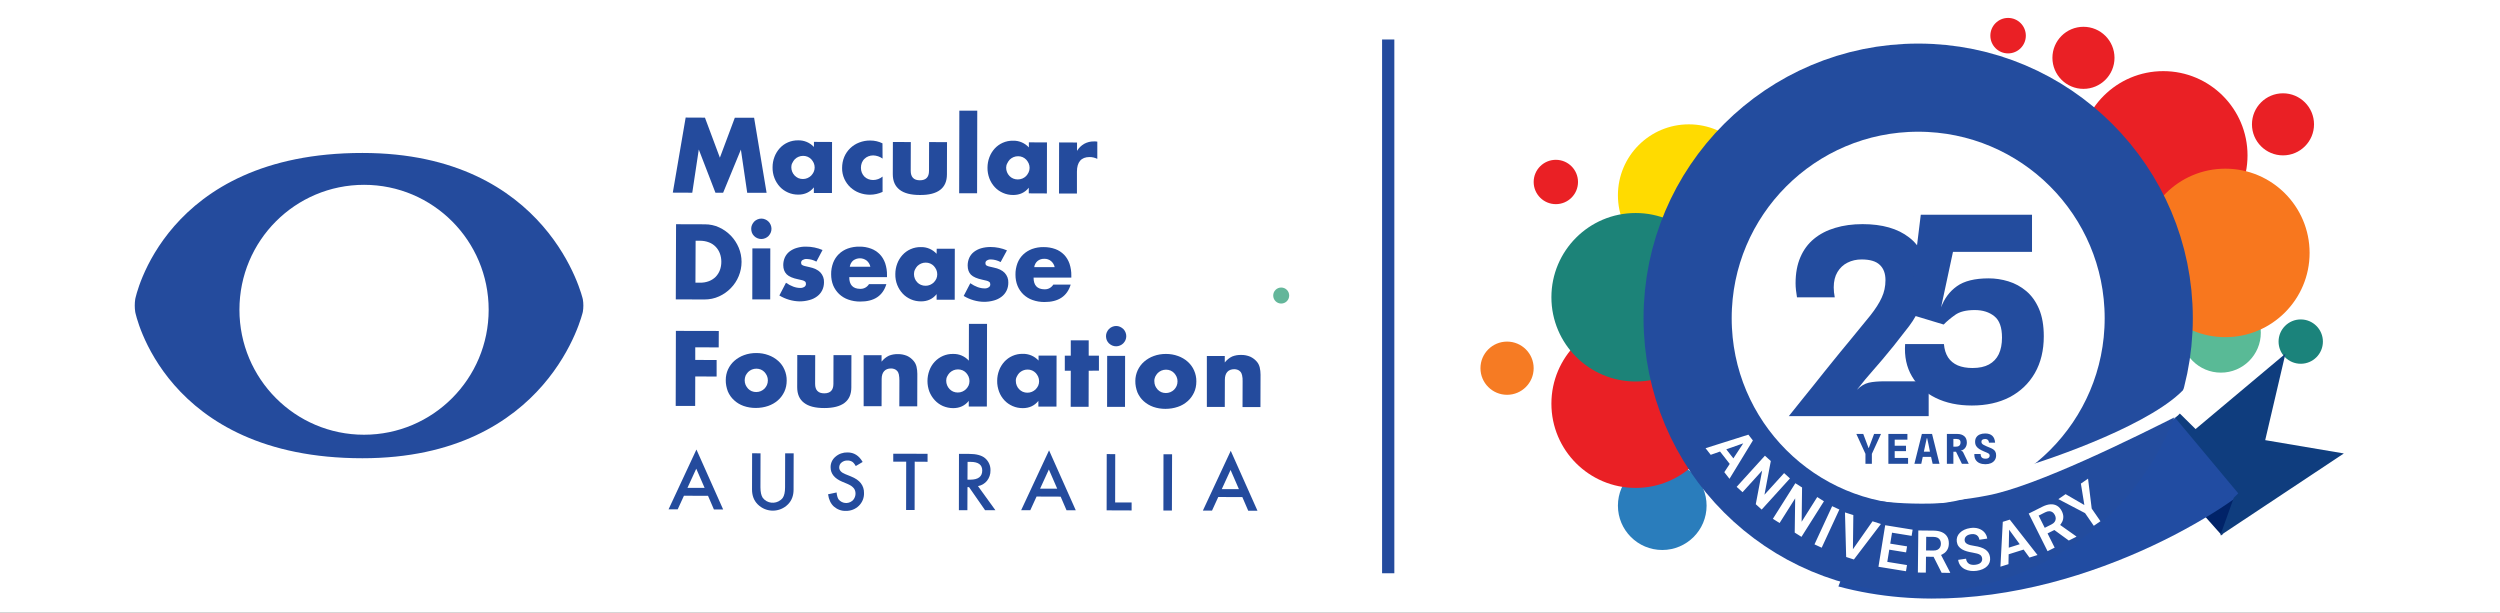 <svg width="1836" height="450" viewBox="0 0 1836 450" fill="none" xmlns="http://www.w3.org/2000/svg">
<rect x="0" y="0" width="1836" height="450" fill="#333333" stroke="none"/>
<g clip-path="url(#clip0_1654_362)">
<rect width="1836" height="450" fill="white"/>
<g clip-path="url(#clip1_1654_362)">
<path d="M1320 75H92V375H1320V75Z" fill="white"/>
<path d="M493.91 141.4L503.351 86.334H517.513L528.483 115.733L539.453 86.4L553.615 86.467L562.79 141.6H548.562L543.908 109.867L530.876 141.533H525.225L512.992 109.8L508.205 141.533L493.91 141.4Z" fill="white"/>
<path d="M597.628 104.133H610.925L610.859 141.6H597.562V137.467C594.769 141 590.913 142.8 586.126 142.8C583.533 142.8 581.007 142.333 578.613 141.267C576.352 140.267 574.291 138.867 572.629 137.067C570.901 135.2 569.571 133.067 568.64 130.667C567.709 128.133 567.177 125.4 567.244 122.733C567.244 120.133 567.709 117.533 568.64 115.133C569.504 112.8 570.834 110.667 572.496 108.8C574.158 107 576.153 105.533 578.414 104.533C580.807 103.467 583.4 102.933 585.993 103C590.381 102.867 594.57 104.667 597.562 107.933L597.628 104.133ZM580.94 122.733C580.94 125 581.804 127.2 583.4 128.867C584.131 129.667 585.062 130.267 586.059 130.733C587.123 131.2 588.254 131.4 589.45 131.4C590.581 131.4 591.711 131.2 592.775 130.733C593.772 130.333 594.703 129.733 595.5 128.933C596.232 128.133 596.897 127.267 597.362 126.267C597.827 125.267 598.093 124.133 598.093 123C598.093 121.867 597.894 120.733 597.429 119.667C596.963 118.667 596.365 117.733 595.633 116.933C594.902 116.133 593.971 115.533 592.974 115.067C591.91 114.6 590.78 114.4 589.65 114.4C588.519 114.4 587.323 114.6 586.259 115.067C585.262 115.467 584.331 116.067 583.533 116.867C582.802 117.667 582.203 118.533 581.738 119.533C581.206 120.533 580.94 121.6 580.94 122.733Z" fill="white"/>
<path d="M648.025 116.4C646.03 114.933 643.57 114.133 641.11 114.067C639.914 114.067 638.717 114.267 637.587 114.733C636.523 115.133 635.526 115.8 634.728 116.6C633.863 117.4 633.265 118.4 632.8 119.467C631.869 121.8 631.869 124.467 632.8 126.8C633.265 127.867 633.863 128.8 634.661 129.667C635.459 130.467 636.456 131.133 637.52 131.533C638.65 132 639.847 132.2 641.11 132.2C643.637 132.2 646.097 131.267 648.025 129.667V140.933C645.1 142.267 641.975 143 638.783 143C636.124 143 633.531 142.533 631.005 141.6C626.151 139.8 622.228 136.133 620.034 131.4C618.904 128.867 618.306 126.133 618.372 123.333C618.372 120.533 618.904 117.733 619.968 115.2C622.029 110.333 626.018 106.533 630.938 104.733C633.531 103.733 636.323 103.2 639.116 103.267C642.174 103.267 645.233 103.933 648.025 105.333V116.4Z" fill="white"/>
<path d="M668.766 104.267L668.699 125.4C668.699 130 670.96 132.333 675.415 132.333C679.869 132.333 682.13 130 682.13 125.4L682.196 104.267H695.36L695.294 127.933C695.294 133 693.632 136.8 690.307 139.333C686.983 141.867 681.997 143.133 675.415 143.067C668.832 143.067 663.846 141.8 660.522 139.2C657.197 136.6 655.535 132.867 655.535 127.8L655.602 104.133L668.766 104.267Z" fill="white"/>
<path d="M717.567 81.2L717.434 141.867H704.27L704.402 81.2H717.567Z" fill="white"/>
<path d="M755.398 104.467H768.695L768.628 141.933L755.331 141.867V137.733C752.539 141.267 748.682 143.067 743.895 143.067C741.303 143.067 738.776 142.6 736.383 141.533C734.122 140.533 732.061 139.133 730.399 137.333C728.67 135.467 727.34 133.333 726.41 130.933C725.479 128.4 724.947 125.667 725.013 123C725.013 120.4 725.479 117.8 726.41 115.4C727.274 113.067 728.604 110.933 730.266 109.067C731.928 107.267 733.923 105.8 736.183 104.8C738.577 103.733 741.17 103.2 743.763 103.267C748.151 103.133 752.339 104.933 755.331 108.2L755.398 104.467ZM738.71 123.067C738.71 125.333 739.574 127.533 741.17 129.2C741.967 130 742.832 130.6 743.895 131.067C744.959 131.533 746.09 131.733 747.286 131.733C748.417 131.733 749.547 131.533 750.611 131.067C751.608 130.667 752.539 130 753.337 129.267C754.068 128.467 754.733 127.533 755.198 126.533C755.664 125.533 755.929 124.4 755.929 123.267C755.929 122.133 755.73 121 755.265 119.933C754.799 118.933 754.201 118 753.47 117.2C752.738 116.4 751.807 115.8 750.81 115.333C749.746 114.867 748.616 114.667 747.486 114.667C746.355 114.667 745.159 114.867 744.095 115.333C743.098 115.733 742.167 116.4 741.369 117.133C740.638 117.933 740.039 118.8 739.574 119.8C738.976 120.867 738.776 122 738.71 123.067Z" fill="white"/>
<path d="M777.606 104.534H790.77V110.667C792.033 108.534 793.828 106.8 795.956 105.534C798.15 104.334 800.61 103.667 803.136 103.734H804.267C804.732 103.734 805.197 103.8 805.663 103.867V116.534C803.868 115.667 801.94 115.2 799.945 115.2C796.887 115.2 794.56 116.134 793.03 117.934C791.501 119.734 790.703 122.4 790.703 125.934V142H777.539L777.606 104.534Z" fill="white"/>
<path d="M496.367 164.6L517.51 164.667C521.167 164.667 524.757 165.467 528.015 166.933C531.206 168.4 534.132 170.467 536.592 173C539.052 175.533 540.98 178.533 542.376 181.8C545.168 188.467 545.168 196 542.376 202.733C541.046 206 539.052 209 536.592 211.533C534.132 214.067 531.206 216.133 527.948 217.6C524.624 219.133 520.967 219.867 517.311 219.867L496.168 219.8L496.367 164.6ZM510.529 207.6H513.787C516.047 207.667 518.308 207.267 520.435 206.467C522.297 205.733 523.959 204.667 525.355 203.267C526.685 201.867 527.749 200.2 528.414 198.4C529.145 196.4 529.478 194.333 529.478 192.267C529.478 190.2 529.145 188.067 528.414 186.133C527.749 184.333 526.685 182.667 525.289 181.2C523.893 179.8 522.231 178.667 520.369 177.933C518.308 177.133 516.047 176.733 513.787 176.733H510.529V207.6Z" fill="white"/>
<path d="M551.551 167.933C551.551 166.933 551.75 165.933 552.149 165.067C552.548 164.2 553.08 163.4 553.745 162.667C554.41 162 555.207 161.467 556.138 161.067C557.069 160.667 558 160.467 558.997 160.467C559.995 160.467 560.992 160.667 561.856 161.067C562.72 161.467 563.518 162 564.25 162.667C564.914 163.333 565.446 164.133 565.845 165.067C566.643 166.933 566.643 169 565.845 170.867C565.114 172.667 563.651 174.133 561.856 174.867C560.925 175.267 559.995 175.467 558.997 175.467C558 175.467 557.003 175.267 556.138 174.867C555.274 174.467 554.476 173.933 553.745 173.267C553.08 172.6 552.548 171.8 552.149 170.867C551.75 169.933 551.551 168.933 551.551 167.933ZM565.579 182.333L565.513 219.8H552.349L552.415 182.267L565.579 182.333Z" fill="white"/>
<path d="M599.357 192.067C597.163 190.867 594.703 190.2 592.243 190.133C591.179 190.067 590.182 190.333 589.251 190.867C588.52 191.267 588.121 192 588.121 192.867C588.121 193.2 588.187 193.6 588.32 193.933C588.52 194.267 588.786 194.533 589.118 194.733C589.716 195.067 590.315 195.267 590.913 195.4C591.711 195.6 592.775 195.867 594.105 196.133C597.761 196.867 600.487 198.2 602.282 200.067C604.077 202 605.075 204.6 604.942 207.267C604.942 209.333 604.543 211.333 603.612 213.2C602.748 214.933 601.484 216.467 599.955 217.6C598.293 218.867 596.365 219.8 594.304 220.333C591.977 221 589.583 221.333 587.123 221.267C581.871 221.2 576.685 219.733 572.164 216.933L577.018 207.6C580.741 210.133 584.198 211.4 587.522 211.4C588.586 211.467 589.65 211.133 590.514 210.6C591.246 210.2 591.644 209.4 591.711 208.533C591.711 208.133 591.645 207.733 591.512 207.333C591.379 207 591.113 206.667 590.714 206.467C590.182 206.133 589.583 205.867 588.985 205.733C588.254 205.533 587.256 205.267 586.06 205.067C582.004 204.2 579.145 203 577.483 201.333C575.887 199.667 575.023 197.467 575.023 194.6C575.023 192.667 575.422 190.733 576.22 188.933C577.018 187.267 578.148 185.8 579.611 184.667C581.206 183.467 583.001 182.533 584.929 182C587.123 181.333 589.45 181 591.777 181C595.9 181 600.022 181.867 603.811 183.4L599.357 192.067Z" fill="white"/>
<path d="M623.559 203.467C623.559 209.2 626.218 212 631.537 212.067C634.197 212.2 636.657 210.867 638.053 208.6H650.818C648.225 217.2 641.776 221.467 631.471 221.4C628.545 221.4 625.62 220.933 622.828 219.933C620.301 219.067 618.041 217.667 616.112 215.867C614.251 214.067 612.788 211.933 611.791 209.6C610.727 207 610.262 204.2 610.262 201.4C610.262 198.533 610.727 195.667 611.724 193C612.655 190.6 614.051 188.4 615.913 186.6C617.775 184.8 620.035 183.4 622.429 182.533C625.221 181.533 628.146 181.067 631.072 181.133C633.997 181.067 636.856 181.6 639.582 182.6C641.976 183.467 644.17 184.933 645.965 186.733C647.76 188.6 649.09 190.867 649.954 193.333C650.885 196.2 651.35 199.133 651.284 202.133V203.533L623.559 203.467ZM638.984 195.8C638.585 194.067 637.654 192.467 636.324 191.333C633.399 189.067 629.343 189.067 626.351 191.267C625.022 192.4 624.157 194 623.891 195.8H638.984Z" fill="white"/>
<path d="M687.715 182.6H701.012L700.945 220.067H687.648V215.933C684.856 219.467 681 221.267 676.213 221.267C673.62 221.267 671.093 220.8 668.7 219.733C666.439 218.733 664.378 217.333 662.716 215.533C660.987 213.667 659.657 211.533 658.727 209.2C657.729 206.667 657.264 203.933 657.33 201.2C657.33 198.6 657.796 196 658.727 193.533C659.591 191.2 660.921 189.067 662.583 187.2C666.04 183.4 670.96 181.333 676.08 181.4C680.468 181.267 684.656 183.067 687.648 186.333V182.6H687.715ZM671.093 201.2C671.093 202.333 671.293 203.533 671.758 204.6C672.157 205.6 672.755 206.533 673.553 207.333C674.284 208.133 675.215 208.733 676.213 209.133C678.34 210 680.8 210 682.928 209.133C683.925 208.733 684.856 208.067 685.654 207.333C686.385 206.533 687.05 205.6 687.515 204.667C687.981 203.6 688.18 202.533 688.18 201.4C688.18 200.267 687.981 199.133 687.515 198.067C687.05 197.067 686.451 196.133 685.72 195.333C684.989 194.533 684.058 193.933 683.061 193.467C681.997 193 680.867 192.8 679.736 192.8C678.54 192.8 677.409 193 676.346 193.467C675.348 193.867 674.417 194.533 673.62 195.267C672.888 196.067 672.29 196.933 671.824 197.933C671.226 199 671.027 200.133 671.093 201.2Z" fill="white"/>
<path d="M734.72 192.4C732.526 191.2 730.066 190.533 727.606 190.467C726.542 190.4 725.545 190.667 724.681 191.2C723.949 191.6 723.55 192.4 723.55 193.2C723.55 193.533 723.617 193.933 723.75 194.267C723.949 194.6 724.215 194.867 724.548 195C725.146 195.333 725.744 195.533 726.343 195.667L729.534 196.4C733.191 197.133 735.917 198.467 737.712 200.333C739.507 202.267 740.504 204.867 740.371 207.533C740.371 209.6 739.973 211.6 739.042 213.467C738.177 215.2 736.914 216.733 735.385 217.867C733.723 219.133 731.795 220.067 729.8 220.6C727.473 221.267 725.013 221.6 722.553 221.6C717.301 221.533 712.115 220 707.594 217.267L712.447 207.933C716.104 210.467 719.628 211.733 722.952 211.733C724.016 211.8 725.08 211.533 725.944 210.933C726.675 210.533 727.141 209.733 727.141 208.867C727.141 208.467 727.074 208.067 726.941 207.667C726.808 207.333 726.542 207 726.143 206.8C725.611 206.467 725.013 206.2 724.415 206.067C723.683 205.867 722.686 205.6 721.489 205.4C717.434 204.6 714.575 203.333 712.913 201.667C711.317 200 710.453 197.8 710.453 194.933C710.453 193 710.852 191.067 711.649 189.267C712.447 187.6 713.577 186.133 715.04 185C716.636 183.8 718.431 182.867 720.359 182.333C722.62 181.667 724.947 181.333 727.274 181.4C731.396 181.4 735.518 182.267 739.308 183.867L734.72 192.4Z" fill="white"/>
<path d="M758.857 203.8C758.857 209.466 761.517 212.333 766.836 212.4C769.495 212.533 771.955 211.2 773.352 208.933H786.117C783.524 217.533 777.075 221.8 766.769 221.733C763.844 221.733 760.919 221.266 758.126 220.266C755.6 219.4 753.339 218 751.411 216.2C749.549 214.4 748.087 212.266 747.089 209.933C746.026 207.333 745.56 204.533 745.56 201.733C745.494 198.866 746.026 196 747.023 193.266C747.954 190.866 749.35 188.666 751.212 186.866C753.073 185.066 755.334 183.733 757.727 182.8C760.52 181.8 763.445 181.333 766.37 181.4C769.296 181.333 772.155 181.866 774.881 182.866C777.274 183.733 779.468 185.2 781.263 187C783.058 188.866 784.388 191.133 785.252 193.6C786.183 196.466 786.649 199.4 786.582 202.4V203.8H758.857ZM774.349 196.133C774.016 194.4 773.019 192.8 771.689 191.666C768.764 189.4 764.708 189.4 761.716 191.6C760.387 192.733 759.522 194.4 759.256 196.133H774.349Z" fill="white"/>
<path d="M527.616 255.067L510.396 255V264.2L526.087 264.267V276.4H510.396L510.33 298.067L496.035 298L496.168 242.867L527.683 242.933L527.616 255.067Z" fill="white"/>
<path d="M532.869 278.933C532.869 276.267 533.401 273.6 534.531 271.133C535.661 268.733 537.19 266.6 539.185 264.867C541.246 263.067 543.706 261.6 546.299 260.667C549.158 259.6 552.216 259.133 555.275 259.133C558.333 259.133 561.325 259.6 564.184 260.667C566.843 261.6 569.237 263.067 571.364 264.933C573.359 266.667 574.955 268.867 576.018 271.333C577.149 273.867 577.747 276.667 577.681 279.467C577.747 285 575.354 290.333 571.231 293.933C569.104 295.8 566.71 297.2 564.051 298.067C561.125 299.067 558.067 299.533 554.942 299.533C551.884 299.533 548.892 299.067 546.033 298.067C543.44 297.133 541.047 295.733 538.986 293.867C536.991 292.067 535.462 289.867 534.398 287.4C533.334 284.733 532.802 281.867 532.869 278.933ZM546.764 279.133C546.764 280.333 546.964 281.533 547.429 282.6C547.895 283.6 548.493 284.533 549.224 285.333C549.956 286.133 550.887 286.733 551.884 287.2C554.011 288.067 556.405 288.067 558.533 287.2C559.53 286.8 560.461 286.133 561.258 285.4C562.056 284.6 562.655 283.667 563.12 282.667C563.585 281.6 563.785 280.467 563.785 279.267C563.785 278.133 563.585 277 563.12 275.933C562.655 274.933 562.056 274 561.325 273.2C560.594 272.4 559.663 271.8 558.666 271.333C556.538 270.467 554.144 270.467 552.017 271.333C551.02 271.733 550.089 272.4 549.291 273.133C548.56 273.933 547.895 274.867 547.429 275.867C546.964 276.867 546.764 278 546.764 279.133Z" fill="white"/>
<path d="M598.559 260.733L598.492 281.867C598.492 286.467 600.753 288.8 605.208 288.8C609.662 288.8 611.923 286.467 611.923 281.867L611.989 260.733H625.153L625.087 284.4C625.087 289.467 623.425 293.267 620.1 295.8C616.776 298.333 611.79 299.6 605.208 299.6C598.559 299.6 593.639 298.333 590.315 295.733C586.99 293.2 585.328 289.4 585.328 284.333L585.395 260.667L598.559 260.733Z" fill="white"/>
<path d="M634.129 260.8H647.293V265.533C648.756 263.6 650.617 262.133 652.745 261.133C654.806 260.333 657 259.933 659.261 260C661.588 259.933 663.848 260.4 665.976 261.333C667.837 262.133 669.433 263.4 670.763 264.933C671.827 266.133 672.558 267.6 672.957 269.2C673.356 270.933 673.555 272.733 673.555 274.533L673.489 298.333H660.324L660.391 279.4C660.391 277.867 660.258 276.4 659.992 274.933C659.793 273.933 659.327 272.933 658.596 272.2C658.064 271.6 657.333 271.2 656.601 270.933C655.87 270.667 655.072 270.533 654.274 270.533C652.014 270.533 650.352 271.2 649.155 272.533C647.958 273.867 647.36 275.8 647.36 278.267L647.293 298.267H634.129V260.8Z" fill="white"/>
<path d="M711.451 237.8H724.748L724.615 298.467H711.318V294.333C708.525 297.867 704.669 299.667 699.882 299.667C697.289 299.667 694.763 299.133 692.369 298.133C690.109 297.133 688.048 295.667 686.385 293.867C684.657 292 683.327 289.867 682.396 287.533C680.535 282.533 680.535 277 682.396 272C683.261 269.667 684.59 267.533 686.252 265.667C687.915 263.867 689.976 262.4 692.236 261.4C694.63 260.333 697.223 259.8 699.882 259.867C704.27 259.733 708.459 261.533 711.451 264.8V237.8ZM694.696 279.6C694.696 281.867 695.56 284.067 697.156 285.733C697.887 286.533 698.818 287.133 699.816 287.6C700.879 288.067 702.076 288.267 703.206 288.267C704.337 288.267 705.467 288.067 706.531 287.6C707.528 287.2 708.459 286.533 709.257 285.8C709.988 285 710.653 284.067 711.118 283.133C711.584 282.067 711.783 281 711.783 279.867C711.783 278.733 711.584 277.6 711.118 276.533C710.653 275.533 710.054 274.6 709.323 273.8C708.592 273 707.661 272.4 706.664 271.933C704.536 271.067 702.143 271.067 700.015 271.933C699.018 272.333 698.087 273 697.289 273.733C696.558 274.533 695.893 275.4 695.427 276.4C694.962 277.333 694.696 278.467 694.696 279.6Z" fill="white"/>
<path d="M762.448 261.067H775.746L775.679 298.533H762.382V294.4C759.589 297.933 755.733 299.733 750.946 299.733C748.353 299.733 745.827 299.267 743.433 298.2C741.173 297.2 739.112 295.8 737.449 294C735.721 292.133 734.391 290 733.527 287.667C732.596 285.133 732.064 282.4 732.131 279.667C732.131 277.067 732.596 274.467 733.527 272C734.391 269.667 735.721 267.533 737.383 265.667C740.84 261.867 745.76 259.8 750.88 259.867C755.268 259.733 759.456 261.533 762.448 264.8V261.067ZM745.827 279.667C745.827 281.933 746.691 284.133 748.287 285.8C749.018 286.6 749.949 287.2 750.946 287.667C752.01 288.133 753.14 288.333 754.337 288.333C755.467 288.333 756.598 288.133 757.661 287.667C758.659 287.267 759.589 286.6 760.387 285.867C761.119 285.067 761.783 284.2 762.249 283.2C762.714 282.133 762.914 281.067 762.914 279.933C762.914 278.8 762.714 277.667 762.249 276.6C761.783 275.6 761.185 274.667 760.454 273.867C759.722 273.067 758.792 272.467 757.794 272C756.73 271.533 755.6 271.333 754.47 271.333C753.34 271.333 752.143 271.533 751.079 272C750.082 272.4 749.151 273.067 748.353 273.8C747.622 274.6 747.023 275.467 746.558 276.467C746.026 277.467 745.827 278.6 745.827 279.667Z" fill="white"/>
<path d="M799.412 272.2L799.345 298.667H786.181L786.247 272.2H781.859V261.2H786.247V249.933H799.412V261.2H806.925V272.267H799.412V272.2Z" fill="white"/>
<path d="M812.047 246.8C812.047 245.8 812.246 244.8 812.645 243.933C813.443 242.133 814.839 240.733 816.634 239.933C817.565 239.533 818.496 239.333 819.493 239.333C820.491 239.333 821.488 239.533 822.352 239.933C824.147 240.667 825.61 242.133 826.341 243.933C827.139 245.8 827.139 247.867 826.341 249.733C825.61 251.533 824.147 253 822.352 253.733C820.491 254.533 818.43 254.533 816.568 253.733C815.704 253.333 814.906 252.8 814.174 252.133C813.51 251.467 812.978 250.667 812.579 249.733C812.313 248.8 812.047 247.8 812.047 246.8ZM826.075 261.267L826.009 298.733H812.845L812.911 261.267H826.075Z" fill="white"/>
<path d="M833.654 279.667C833.654 277 834.252 274.333 835.383 271.867C836.513 269.467 838.042 267.333 840.037 265.6C842.098 263.8 844.558 262.333 847.151 261.4C850.01 260.333 853.068 259.867 856.126 259.867C859.185 259.867 862.177 260.333 865.035 261.4C867.628 262.333 870.088 263.733 872.15 265.6C874.144 267.4 875.74 269.533 876.804 272C877.934 274.533 878.532 277.333 878.466 280.133C878.466 282.933 877.934 285.733 876.737 288.267C875.607 290.667 874.011 292.867 872.016 294.6C869.889 296.467 867.495 297.867 864.836 298.733C861.911 299.733 858.852 300.2 855.727 300.2C852.669 300.2 849.677 299.733 846.818 298.733C844.225 297.8 841.832 296.4 839.771 294.533C837.776 292.733 836.247 290.533 835.183 288.067C834.119 285.4 833.588 282.533 833.654 279.667ZM847.55 279.867C847.55 281.067 847.749 282.267 848.214 283.333C848.68 284.333 849.278 285.267 850.01 286.067C850.741 286.867 851.672 287.467 852.669 287.933C854.797 288.8 857.19 288.8 859.318 287.933C860.315 287.533 861.246 286.867 862.044 286.133C862.841 285.333 863.44 284.4 863.905 283.4C864.371 282.333 864.57 281.2 864.57 280C864.57 278.867 864.371 277.733 863.905 276.667C863.44 275.667 862.841 274.733 862.11 273.933C861.379 273.133 860.448 272.533 859.451 272.067C857.323 271.2 854.93 271.2 852.802 272.067C851.805 272.467 850.874 273.133 850.076 273.867C849.345 274.667 848.68 275.6 848.214 276.533C847.749 277.6 847.55 278.733 847.55 279.867Z" fill="white"/>
<path d="M886.176 261.4H899.34V266.133C900.803 264.267 902.664 262.733 904.792 261.733C906.853 260.933 909.047 260.533 911.308 260.6C913.635 260.533 915.895 261 918.023 261.867C919.884 262.733 921.48 263.933 922.81 265.533C923.873 266.733 924.605 268.2 925.004 269.8C925.403 271.533 925.602 273.333 925.602 275.133L925.536 298.933H912.371L912.438 280C912.504 278.467 912.371 277 912.039 275.533C911.839 274.533 911.374 273.533 910.643 272.8C910.111 272.2 909.379 271.8 908.648 271.533C907.917 271.267 907.119 271.133 906.321 271.133C904.127 271.133 902.398 271.8 901.202 273.133C900.005 274.467 899.407 276.4 899.407 278.867L899.34 298.867H886.176V261.4Z" fill="white"/>
<path d="M519.839 364.067H502.221L497.633 374.067H490.918L511.396 330.133L531.009 374.133H524.161L519.839 364.067ZM517.313 358.2L511.196 344.133L504.747 358.2H517.313Z" fill="white"/>
<path d="M558.402 332.867L558.336 357.8C558.336 361.333 558.934 363.933 560.064 365.6C563.256 369.667 569.106 370.4 573.162 367.2C573.76 366.733 574.292 366.2 574.691 365.667C575.821 364.067 576.42 361.467 576.42 357.867L576.486 332.933H582.736L582.67 359.533C582.67 363.867 581.34 367.467 578.614 370.267C572.497 376.467 562.591 376.533 556.407 370.4C556.341 370.333 556.275 370.267 556.208 370.2C553.482 367.4 552.152 363.8 552.152 359.4L552.219 332.8L558.402 332.867Z" fill="white"/>
<path d="M633.398 339.2L628.345 342.2C627.414 340.533 626.483 339.467 625.685 339C624.622 338.4 623.425 338.067 622.228 338.133C620.632 338.067 619.103 338.6 617.906 339.6C616.776 340.467 616.178 341.8 616.178 343.267C616.178 345.267 617.64 346.933 620.632 348.133L624.755 349.8C628.079 351.133 630.539 352.8 632.068 354.8C633.664 356.867 634.462 359.4 634.395 362C634.462 365.533 633.132 368.933 630.605 371.4C628.079 373.867 624.622 375.2 621.098 375.133C617.84 375.267 614.649 374.067 612.255 371.933C609.928 369.8 608.532 366.8 608 362.933L614.316 361.533C614.582 364 615.114 365.667 615.779 366.6C618.239 369.667 622.693 370.2 625.752 367.733C625.885 367.6 626.084 367.467 626.217 367.333C627.48 366 628.212 364.2 628.145 362.4C628.145 361.667 628.012 360.933 627.813 360.2C627.613 359.533 627.215 358.867 626.749 358.333C626.217 357.733 625.619 357.2 624.954 356.733C624.09 356.2 623.225 355.733 622.295 355.333L618.305 353.667C612.654 351.267 609.862 347.733 609.862 343.133C609.795 340.133 611.125 337.267 613.452 335.333C615.912 333.2 619.037 332.067 622.295 332.2C627.015 332.2 630.738 334.533 633.398 339.2Z" fill="white"/>
<path d="M671.628 338.933L671.562 374.4H665.312L665.379 338.933H655.871V333.067L681.069 333.133V339L671.628 338.933Z" fill="white"/>
<path d="M718.099 356.933L730.864 374.6H723.285L711.583 357.6H710.32L710.254 374.533H704.004L704.07 333.2H711.384C716.836 333.2 720.758 334.267 723.218 336.333C725.878 338.6 727.341 341.933 727.208 345.4C727.274 348.133 726.343 350.8 724.681 352.933C723.085 355.067 720.692 356.467 718.099 356.933ZM710.32 352.2H712.315C718.232 352.2 721.157 349.933 721.157 345.467C721.157 341.2 718.298 339.133 712.581 339.133H710.387L710.32 352.2Z" fill="white"/>
<path d="M778.734 364.667H761.049L756.461 374.667H749.746L770.224 330.733L789.837 374.733H783.056L778.734 364.667ZM776.208 358.8L770.091 344.733L763.642 358.8H776.208Z" fill="white"/>
<path d="M818.828 333.467L818.761 368.933H830.862V374.8L812.512 374.733L812.578 333.4L818.828 333.467Z" fill="white"/>
<path d="M860.648 333.533L860.515 374.867H854.266L854.332 333.533H860.648Z" fill="white"/>
<path d="M912.175 364.933H894.49L889.903 374.933H883.188L903.665 331L923.279 375H916.497L912.175 364.933ZM909.649 359.067L903.599 345L897.15 359.067H909.649Z" fill="white"/>
<path d="M427.823 219.6C427.823 219.6 403.489 112.2 265.995 112.2C120.124 112.2 99.115 219.6 99.115 219.6C98.649 222.733 98.649 225.933 99.115 229.067C99.115 229.067 120.124 336.466 265.995 336.466C403.489 336.466 427.823 229 427.823 229C428.421 225.933 428.421 222.733 427.823 219.6ZM267.192 319.2C216.662 319.2 175.64 278.133 175.64 227.466C175.64 176.8 216.662 135.666 267.192 135.666C317.721 135.666 358.743 176.733 358.743 227.4C358.677 278.066 317.721 319.2 267.192 319.2Z" fill="white"/>
<path d="M494.109 141.467L503.55 86.334L517.712 86.4L528.682 115.8L539.652 86.467H553.814L562.989 141.6H548.761L544.107 109.867L531.076 141.533H525.424L513.191 109.8L508.404 141.533L494.109 141.467Z" fill="#244B9D"/>
<path d="M597.762 104.2L611.059 104.267L610.992 141.734H597.695V137.6C594.903 141.134 591.046 142.934 586.259 142.934C583.666 142.934 581.14 142.467 578.746 141.4C576.486 140.4 574.425 139 572.763 137.2C571.034 135.334 569.704 133.2 568.774 130.8C567.776 128.267 567.311 125.534 567.377 122.8C567.377 120.2 567.843 117.6 568.774 115.2C569.638 112.867 570.968 110.734 572.63 108.867C576.087 105.067 581.007 103 586.126 103.067C590.515 102.934 594.77 104.734 597.762 107.934V104.2ZM581.14 122.8C581.14 125.067 582.004 127.267 583.6 128.934C584.398 129.734 585.262 130.334 586.259 130.8C587.323 131.267 588.52 131.467 589.65 131.467C590.78 131.467 591.911 131.267 592.975 130.8C593.972 130.4 594.903 129.734 595.7 129C596.432 128.2 597.097 127.334 597.562 126.334C598.027 125.334 598.293 124.2 598.293 123.067C598.293 121.934 598.094 120.8 597.629 119.734C597.163 118.734 596.565 117.8 595.833 117C595.102 116.2 594.171 115.6 593.174 115.134C592.11 114.667 590.98 114.467 589.85 114.467C588.653 114.467 587.523 114.667 586.459 115.134C585.462 115.534 584.531 116.134 583.733 116.934C583.002 117.734 582.403 118.6 581.938 119.6C581.339 120.6 581.14 121.667 581.14 122.8Z" fill="#244B9D"/>
<path d="M648.159 116.467C646.164 115 643.703 114.2 641.243 114.133C640.047 114.133 638.85 114.333 637.72 114.8C636.656 115.2 635.659 115.867 634.861 116.667C633.997 117.467 633.398 118.467 632.933 119.533C632.467 120.733 632.268 121.933 632.268 123.2C632.268 124.467 632.467 125.667 632.933 126.8C633.398 127.867 633.997 128.867 634.795 129.667C635.593 130.467 636.59 131.133 637.654 131.533C638.784 132 639.98 132.2 641.243 132.2C643.77 132.2 646.23 131.267 648.159 129.667V140.933C645.233 142.267 642.108 143 638.851 143C636.191 143 633.597 142.533 631.071 141.6C628.677 140.733 626.484 139.333 624.556 137.6C622.694 135.867 621.165 133.733 620.101 131.4C618.97 128.867 618.372 126.133 618.439 123.333C618.439 120.533 618.971 117.733 620.035 115.2C622.096 110.333 626.085 106.533 631.005 104.667C633.598 103.667 636.391 103.133 639.183 103.2C642.241 103.2 645.3 103.867 648.092 105.267L648.159 116.467Z" fill="#244B9D"/>
<path d="M668.899 104.333L668.832 125.467C668.832 130.067 671.093 132.4 675.547 132.4C680.002 132.4 682.262 130.133 682.262 125.467L682.329 104.333L695.493 104.4L695.427 128.067C695.427 133.133 693.765 136.933 690.44 139.467C687.116 142 682.129 143.267 675.547 143.2C668.965 143.2 663.979 141.933 660.654 139.333C657.33 136.733 655.668 133 655.668 127.933L655.734 104.267L668.899 104.333Z" fill="#244B9D"/>
<path d="M717.703 81.267L717.571 141.933H704.406L704.539 81.267H717.703Z" fill="#244B9D"/>
<path d="M755.601 104.534L768.898 104.6L768.831 142.067L755.534 142V137.867C752.742 141.4 748.886 143.2 744.099 143.2C741.506 143.2 738.979 142.734 736.586 141.667C734.325 140.667 732.264 139.267 730.602 137.467C728.873 135.6 727.544 133.467 726.613 131.067C725.682 128.534 725.15 125.8 725.217 123.134C725.217 120.534 725.682 117.934 726.613 115.467C727.477 113.134 728.807 111 730.469 109.134C732.131 107.334 734.126 105.867 736.386 104.867C738.78 103.8 741.373 103.267 743.966 103.334C748.354 103.2 752.609 105 755.601 108.267V104.534ZM738.913 123.134C738.913 125.4 739.777 127.6 741.373 129.267C742.104 130.067 743.035 130.667 744.099 131.134C746.226 132 748.62 132 750.814 131.134C751.811 130.734 752.742 130.067 753.54 129.334C754.271 128.534 754.936 127.6 755.401 126.6C755.867 125.6 756.133 124.467 756.133 123.334C756.133 122.2 755.933 121.067 755.468 120C755.002 119 754.404 118.067 753.673 117.267C752.941 116.467 752.01 115.867 751.013 115.4C749.949 114.934 748.819 114.734 747.689 114.734C746.559 114.734 745.362 114.934 744.298 115.4C743.301 115.8 742.37 116.467 741.572 117.2C740.841 118 740.242 118.867 739.777 119.867C739.179 120.934 738.913 122 738.913 123.134Z" fill="#244B9D"/>
<path d="M777.805 104.6L790.969 104.666V110.8C792.232 108.666 794.027 106.933 796.155 105.666C798.349 104.466 800.809 103.8 803.335 103.866H804.466C804.931 103.866 805.396 103.933 805.862 104V116.666C804.067 115.8 802.139 115.333 800.144 115.333C797.086 115.333 794.759 116.266 793.23 118.066C791.7 119.866 790.902 122.533 790.902 126.066V142.133H777.738L777.805 104.6Z" fill="#244B9D"/>
<path d="M496.5 164.667L517.643 164.733C521.3 164.733 524.89 165.467 528.148 167C531.339 168.467 534.264 170.533 536.724 173.067C539.184 175.6 541.112 178.6 542.509 181.867C545.301 188.533 545.301 196.067 542.509 202.8C541.179 206.067 539.184 209.067 536.724 211.6C534.264 214.133 531.339 216.2 528.081 217.667C524.757 219.2 521.1 219.933 517.443 219.933L496.301 219.867L496.5 164.667ZM510.728 207.6H514.053C516.313 207.667 518.574 207.267 520.701 206.467C522.563 205.733 524.225 204.667 525.621 203.267C526.951 201.867 528.015 200.2 528.68 198.4C529.411 196.467 529.743 194.333 529.743 192.267C529.743 190.2 529.411 188.067 528.68 186.133C527.283 182.4 524.424 179.4 520.701 178C518.64 177.2 516.38 176.8 514.119 176.8H510.861L510.728 207.6Z" fill="#244B9D"/>
<path d="M551.688 168C551.688 167 551.887 166 552.286 165.133C552.685 164.267 553.217 163.467 553.882 162.733C554.546 162.067 555.344 161.533 556.275 161.133C557.206 160.733 558.137 160.533 559.134 160.533C560.131 160.533 561.129 160.733 561.993 161.133C563.788 161.867 565.251 163.333 565.982 165.133C566.78 167 566.78 169.067 565.982 170.933C565.583 171.8 565.051 172.6 564.386 173.333C563.721 174 562.924 174.533 561.993 174.933C560.131 175.733 558.07 175.733 556.209 174.933C554.413 174.2 552.951 172.733 552.219 170.933C551.887 170 551.688 169 551.688 168ZM565.716 182.4L565.65 219.867H552.485L552.552 182.4H565.716Z" fill="#244B9D"/>
<path d="M599.556 192.133C597.362 190.933 594.902 190.267 592.442 190.2C591.378 190.133 590.381 190.4 589.45 190.933C588.719 191.333 588.32 192.133 588.32 192.933C588.32 193.267 588.386 193.667 588.519 194C588.719 194.333 588.985 194.6 589.317 194.733C589.916 195.067 590.514 195.267 591.112 195.4C591.91 195.6 592.974 195.867 594.304 196.133C597.96 196.867 600.686 198.2 602.482 200.067C604.277 202 605.274 204.6 605.141 207.267C605.141 209.333 604.742 211.333 603.811 213.2C602.947 214.933 601.684 216.467 600.155 217.6C598.492 218.867 596.564 219.8 594.503 220.333C592.176 221 589.716 221.333 587.323 221.333C582.07 221.267 576.884 219.733 572.363 217L577.217 207.667C580.94 210.2 584.397 211.467 587.722 211.467C588.785 211.533 589.849 211.2 590.713 210.667C591.445 210.267 591.844 209.467 591.91 208.6C591.91 208.2 591.844 207.8 591.711 207.4C591.578 207.067 591.312 206.733 590.913 206.533C590.381 206.2 589.783 205.933 589.184 205.8C588.453 205.6 587.456 205.333 586.259 205.133C582.203 204.333 579.344 203.067 577.682 201.4C576.087 199.733 575.222 197.533 575.222 194.667C575.222 192.733 575.621 190.8 576.419 189C577.217 187.333 578.347 185.867 579.81 184.733C581.405 183.533 583.201 182.6 585.129 182.067C587.389 181.4 589.716 181.067 592.043 181.133C596.165 181.133 600.287 182 604.077 183.6L599.556 192.133Z" fill="#244B9D"/>
<path d="M623.69 203.533C623.69 209.2 626.349 212.067 631.668 212.133C634.327 212.267 636.787 210.933 638.184 208.667H650.949C648.356 217.267 641.907 221.533 631.601 221.467C628.676 221.467 625.751 221 622.958 220C620.432 219.133 618.171 217.733 616.243 215.933C614.381 214.133 612.919 212 611.921 209.667C610.858 207.067 610.392 204.267 610.392 201.467C610.326 198.6 610.858 195.733 611.855 193C612.786 190.6 614.182 188.4 616.044 186.6C617.905 184.8 620.166 183.4 622.559 182.533C625.352 181.533 628.277 181.067 631.202 181.133C634.128 181.067 636.987 181.6 639.713 182.6C642.106 183.467 644.3 184.933 646.095 186.733C647.891 188.6 649.22 190.867 650.085 193.333C651.015 196.2 651.481 199.133 651.414 202.133V203.533H623.69ZM639.181 195.867C638.848 194.133 637.851 192.533 636.521 191.4C633.596 189.133 629.54 189.133 626.548 191.333C625.219 192.467 624.354 194.133 624.088 195.867H639.181Z" fill="#244B9D"/>
<path d="M687.914 182.667H701.211L701.145 220.134H687.847V216C685.055 219.534 681.199 221.334 676.412 221.334C673.819 221.334 671.292 220.867 668.899 219.8C666.638 218.8 664.577 217.4 662.915 215.6C661.186 213.734 659.857 211.6 658.926 209.267C657.929 206.734 657.463 204 657.53 201.267C657.53 198.667 657.995 196.067 658.926 193.6C659.79 191.267 661.12 189.134 662.782 187.267C664.444 185.467 666.439 184 668.699 183C671.093 181.934 673.686 181.4 676.279 181.467C680.667 181.334 684.856 183.134 687.847 186.4L687.914 182.667ZM671.226 201.267C671.226 202.4 671.425 203.6 671.891 204.667C672.29 205.667 672.888 206.6 673.686 207.4C674.417 208.2 675.348 208.8 676.345 209.2C677.409 209.667 678.539 209.867 679.736 209.867C680.866 209.867 681.997 209.667 683.06 209.2C684.058 208.8 684.988 208.134 685.786 207.4C686.518 206.6 687.183 205.734 687.648 204.734C688.113 203.667 688.313 202.6 688.313 201.467C688.313 200.334 688.113 199.2 687.648 198.134C687.183 197.134 686.584 196.2 685.853 195.4C685.121 194.6 684.191 194 683.193 193.534C682.13 193.067 680.999 192.867 679.869 192.867C678.672 192.867 677.542 193.067 676.478 193.534C675.481 193.934 674.55 194.6 673.752 195.334C673.021 196.134 672.423 197 671.957 198C671.425 199.067 671.226 200.2 671.226 201.267Z" fill="#244B9D"/>
<path d="M734.857 192.467C732.663 191.267 730.203 190.6 727.743 190.533C726.679 190.467 725.682 190.733 724.817 191.267C724.086 191.667 723.687 192.4 723.687 193.267C723.687 193.6 723.754 194 723.887 194.333C724.086 194.667 724.352 194.933 724.684 195.067C725.283 195.4 725.881 195.6 726.48 195.733C727.277 195.933 728.341 196.2 729.671 196.467C733.328 197.2 736.054 198.533 737.849 200.4C739.644 202.333 740.641 204.933 740.508 207.6C740.508 209.667 740.109 211.667 739.178 213.533C738.314 215.267 737.051 216.8 735.522 217.933C733.86 219.2 731.931 220.133 729.937 220.667C727.61 221.333 725.15 221.667 722.69 221.667C717.437 221.6 712.252 220.067 707.73 217.333L712.584 208C716.241 210.533 719.764 211.8 723.089 211.8C724.153 211.867 725.216 211.6 726.081 211C726.812 210.6 727.277 209.8 727.277 208.933C727.277 208.533 727.211 208.133 727.078 207.733C726.945 207.4 726.679 207.067 726.28 206.867C725.748 206.533 725.15 206.267 724.552 206.133C723.82 205.933 722.823 205.667 721.626 205.467C717.57 204.6 714.712 203.4 713.049 201.733C711.454 200.067 710.656 197.867 710.656 194.933C710.656 193 711.055 191.067 711.853 189.267C712.65 187.6 713.781 186.133 715.243 185C716.839 183.8 718.634 182.867 720.562 182.333C722.823 181.667 725.15 181.4 727.477 181.4C731.599 181.4 735.721 182.267 739.511 183.867L734.857 192.467Z" fill="#244B9D"/>
<path d="M759.057 203.867C759.057 209.533 761.716 212.4 767.035 212.467C769.695 212.6 772.154 211.267 773.551 209H786.316C783.723 217.533 777.274 221.867 766.969 221.8C764.043 221.8 761.118 221.333 758.325 220.333C755.799 219.467 753.538 218.067 751.61 216.267C749.749 214.467 748.286 212.333 747.289 209.933C746.225 207.333 745.759 204.533 745.759 201.733C745.693 198.867 746.225 196 747.222 193.267C748.153 190.867 749.549 188.733 751.411 186.933C753.272 185.133 755.533 183.8 757.926 182.867C760.719 181.867 763.644 181.4 766.57 181.467C769.495 181.467 772.354 181.933 775.08 182.933C777.473 183.8 779.667 185.267 781.463 187.067C783.258 188.933 784.587 191.2 785.452 193.667C786.383 196.533 786.848 199.467 786.781 202.467V203.867H759.057ZM774.548 196.2C774.216 194.467 773.218 192.867 771.889 191.733C770.492 190.6 768.764 190 766.969 190.067C765.173 190 763.378 190.533 761.982 191.667C760.652 192.8 759.788 194.4 759.522 196.2H774.548Z" fill="#244B9D"/>
<path d="M527.815 255.133L510.595 255.067V264.333L526.286 264.4V276.533L510.595 276.467L510.529 298.133H496.234L496.367 243L527.882 243.067L527.815 255.133Z" fill="#244B9D"/>
<path d="M533.001 279.067C533.001 276.4 533.533 273.733 534.663 271.267C535.794 268.867 537.323 266.733 539.317 265C541.378 263.2 543.838 261.733 546.431 260.8C549.29 259.733 552.349 259.267 555.407 259.267C558.465 259.267 561.457 259.733 564.316 260.8C566.909 261.733 569.369 263.133 571.43 265C573.425 266.733 575.02 268.933 576.084 271.4C577.214 273.933 577.813 276.733 577.746 279.533C577.746 282.333 577.214 285.133 576.018 287.667C574.887 290.067 573.292 292.267 571.297 294C569.17 295.867 566.776 297.2 564.117 298.133C561.191 299.133 558.133 299.6 555.008 299.6C551.95 299.6 548.958 299.133 546.099 298.133C543.506 297.2 541.112 295.8 539.118 293.933C537.123 292.133 535.594 289.933 534.53 287.467C533.533 284.8 532.935 281.933 533.001 279.067ZM546.897 279.2C546.897 280.4 547.096 281.6 547.562 282.667C548.027 283.667 548.625 284.6 549.357 285.4C550.088 286.2 551.019 286.8 552.016 287.267C554.144 288.133 556.537 288.133 558.665 287.267C559.662 286.867 560.593 286.2 561.391 285.467C562.189 284.667 562.787 283.733 563.252 282.733C563.718 281.667 563.917 280.533 563.917 279.333C563.917 278.2 563.718 277.067 563.252 276C562.787 275 562.189 274.067 561.457 273.267C560.726 272.467 559.795 271.867 558.798 271.4C556.67 270.533 554.277 270.533 552.149 271.4C551.152 271.8 550.221 272.467 549.423 273.2C548.692 274 548.027 274.933 547.562 275.867C547.163 277 546.897 278.067 546.897 279.2Z" fill="#244B9D"/>
<path d="M598.692 260.8L598.625 281.933C598.625 286.6 600.886 288.867 605.34 288.867C609.795 288.867 612.055 286.533 612.055 281.933L612.122 260.8H625.286L625.22 284.467C625.22 289.533 623.558 293.333 620.233 295.867C616.909 298.4 611.922 299.667 605.34 299.667C598.692 299.667 593.772 298.4 590.447 295.8C587.123 293.267 585.461 289.467 585.461 284.4L585.527 260.733L598.692 260.8Z" fill="#244B9D"/>
<path d="M634.262 260.867H647.426V265.6C648.889 263.733 650.75 262.2 652.878 261.2C654.939 260.4 657.133 260 659.394 260.067C661.721 260 663.981 260.467 666.109 261.333C667.97 262.2 669.566 263.4 670.896 265C671.959 266.2 672.691 267.667 673.09 269.267C673.489 271 673.688 272.8 673.688 274.6L673.622 298.4H660.457L660.524 279.467C660.524 277.933 660.391 276.467 660.125 275C659.925 274 659.46 273 658.729 272.267C658.197 271.667 657.465 271.267 656.734 271C656.003 270.733 655.205 270.6 654.407 270.6C652.147 270.6 650.484 271.267 649.288 272.6C648.091 273.933 647.492 275.867 647.492 278.333L647.426 298.333H634.262V260.867Z" fill="#244B9D"/>
<path d="M711.583 237.867H724.881L724.748 298.533H711.451V294.4C708.658 297.933 704.802 299.733 700.015 299.733C697.422 299.733 694.895 299.2 692.502 298.2C690.241 297.2 688.18 295.733 686.518 293.933C684.79 292.067 683.46 289.933 682.529 287.6C680.667 282.6 680.667 277.067 682.529 272.067C683.393 269.733 684.657 267.6 686.385 265.733C689.909 261.933 694.829 259.8 699.948 259.933C704.336 259.8 708.525 261.6 711.517 264.867L711.583 237.867ZM694.895 279.6C694.895 281.867 695.76 284.067 697.355 285.733C698.087 286.533 699.018 287.133 700.015 287.6C701.079 288.067 702.275 288.267 703.406 288.267C704.536 288.267 705.666 288.067 706.73 287.6C707.727 287.2 708.658 286.533 709.456 285.8C710.187 285 710.852 284.133 711.318 283.133C711.783 282.067 711.982 281 711.982 279.867C711.982 278.733 711.783 277.6 711.318 276.533C710.852 275.533 710.254 274.6 709.522 273.8C708.791 273 707.86 272.4 706.863 271.933C704.735 271.067 702.342 271.067 700.214 271.933C699.217 272.333 698.286 273 697.488 273.733C696.757 274.533 696.092 275.4 695.627 276.4C695.095 277.4 694.895 278.533 694.895 279.6Z" fill="#244B9D"/>
<path d="M762.648 261.133H775.945L775.878 298.6H762.581V294.4C759.789 297.933 755.932 299.733 751.145 299.733C748.552 299.733 746.026 299.267 743.632 298.2C741.372 297.2 739.311 295.8 737.649 294C735.92 292.133 734.59 290 733.726 287.667C732.795 285.133 732.263 282.4 732.33 279.667C732.33 277.067 732.795 274.467 733.726 272C734.59 269.667 735.92 267.533 737.582 265.667C739.244 263.867 741.239 262.4 743.5 261.4C745.893 260.333 748.486 259.8 751.079 259.867C755.467 259.733 759.722 261.533 762.714 264.8V261.133H762.648ZM746.026 279.733C746.026 280.933 746.225 282.067 746.691 283.133C747.09 284.133 747.688 285.067 748.486 285.867C749.217 286.667 750.148 287.267 751.145 287.733C752.209 288.2 753.406 288.4 754.536 288.4C755.666 288.4 756.797 288.2 757.861 287.733C758.858 287.333 759.789 286.667 760.586 285.933C761.318 285.133 761.983 284.267 762.448 283.267C762.913 282.2 763.113 281.133 763.113 280C763.113 278.867 762.913 277.733 762.448 276.667C761.983 275.667 761.384 274.733 760.653 273.933C759.922 273.133 758.991 272.533 757.993 272.067C756.93 271.6 755.799 271.4 754.669 271.4C753.539 271.4 752.342 271.6 751.278 272.067C750.281 272.467 749.35 273.133 748.552 273.867C747.821 274.667 747.223 275.533 746.757 276.533C746.225 277.533 745.959 278.667 746.026 279.733Z" fill="#244B9D"/>
<path d="M799.544 272.267L799.478 298.733H786.314L786.38 272.267H781.992V261.2H786.38V249.933H799.544V261.2H807.057V272.2L799.544 272.267Z" fill="#244B9D"/>
<path d="M812.246 246.867C812.246 245.867 812.445 244.867 812.844 244C813.243 243.133 813.775 242.333 814.44 241.6C815.105 240.933 815.903 240.4 816.834 240C817.764 239.6 818.695 239.4 819.693 239.4C820.69 239.4 821.687 239.6 822.551 240C823.416 240.4 824.214 240.933 824.945 241.6C825.61 242.267 826.142 243.067 826.541 244C827.338 245.867 827.338 247.933 826.541 249.8C826.142 250.667 825.61 251.467 824.945 252.133C824.28 252.8 823.482 253.333 822.551 253.733C820.69 254.533 818.629 254.533 816.767 253.733C815.903 253.333 815.105 252.8 814.374 252.133C813.709 251.467 813.177 250.667 812.778 249.733C812.446 248.867 812.246 247.867 812.246 246.867ZM826.275 261.333L826.208 298.8H813.044L813.11 261.333H826.275Z" fill="#244B9D"/>
<path d="M833.786 279.733C833.786 277.067 834.385 274.4 835.515 271.933C836.645 269.533 838.174 267.4 840.169 265.667C842.23 263.867 844.69 262.4 847.283 261.467C850.142 260.4 853.2 259.933 856.259 259.933C859.317 259.933 862.309 260.4 865.168 261.467C867.761 262.4 870.221 263.8 872.282 265.667C874.276 267.467 875.872 269.6 876.936 272.067C878.066 274.6 878.664 277.4 878.598 280.2C878.598 283 878.066 285.8 876.869 288.333C875.739 290.733 874.143 292.933 872.149 294.667C870.021 296.533 867.628 297.933 864.968 298.8C862.043 299.8 858.985 300.267 855.86 300.267C852.801 300.267 849.809 299.8 846.951 298.8C844.358 297.867 841.964 296.467 839.903 294.6C837.908 292.8 836.379 290.6 835.315 288.133C834.318 285.467 833.72 282.6 833.786 279.733ZM847.748 279.933C847.748 281.133 847.948 282.333 848.413 283.4C848.879 284.4 849.477 285.333 850.208 286.133C850.94 286.933 851.871 287.533 852.868 288C854.995 288.867 857.389 288.867 859.516 288C860.514 287.6 861.445 286.933 862.242 286.2C863.04 285.4 863.639 284.467 864.104 283.467C864.569 282.4 864.769 281.267 864.769 280.067C864.769 278.933 864.569 277.8 864.104 276.733C863.639 275.733 863.04 274.8 862.309 274C861.578 273.2 860.647 272.6 859.649 272.133C857.522 271.267 855.128 271.267 853.001 272.133C852.004 272.533 851.073 273.2 850.275 273.933C849.544 274.733 848.879 275.667 848.413 276.6C847.948 277.667 847.682 278.8 847.748 279.933Z" fill="#244B9D"/>
<path d="M886.312 261.467H899.477V266.2C900.939 264.333 902.801 262.8 904.929 261.8C906.99 261 909.184 260.6 911.444 260.667C913.771 260.6 916.032 261.067 918.159 261.933C920.021 262.8 921.617 264 922.946 265.533C924.01 266.733 924.742 268.2 925.14 269.8C925.539 271.533 925.739 273.333 925.739 275.133L925.672 298.933H912.508L912.575 280C912.641 278.467 912.508 277 912.176 275.533C911.976 274.533 911.511 273.533 910.779 272.8C910.248 272.2 909.516 271.8 908.785 271.533C908.054 271.267 907.256 271.133 906.458 271.133C904.264 271.133 902.535 271.8 901.338 273.133C900.142 274.467 899.543 276.4 899.543 278.867L899.477 298.867H886.312V261.467Z" fill="#244B9D"/>
<path d="M519.972 364.133L502.287 364.067L497.7 374.067H490.984L511.462 330.133L531.076 374.133H524.294L519.972 364.133ZM517.446 358.267L511.329 344.2L504.88 358.267H517.446Z" fill="#244B9D"/>
<path d="M558.535 332.933L558.468 357.867C558.468 361.4 559.067 364 560.197 365.667C563.388 369.733 569.239 370.4 573.295 367.2C573.893 366.733 574.425 366.2 574.824 365.667C575.954 364.067 576.553 361.467 576.553 357.867L576.619 332.933H582.869L582.802 359.6C582.802 363.933 581.473 367.533 578.747 370.333C572.63 376.533 562.724 376.6 556.54 370.467C556.474 370.4 556.407 370.333 556.341 370.267C553.615 367.467 552.285 363.867 552.285 359.467L552.352 332.867L558.535 332.933Z" fill="#244B9D"/>
<path d="M633.531 339.267L628.478 342.267C627.547 340.6 626.616 339.533 625.818 339.067C624.754 338.467 623.558 338.133 622.361 338.2C620.765 338.133 619.236 338.667 618.039 339.667C616.909 340.533 616.311 341.867 616.311 343.333C616.311 345.333 617.773 347 620.765 348.2L624.887 349.867C628.212 351.2 630.672 352.867 632.201 354.867C633.796 356.933 634.594 359.467 634.528 362.067C634.661 365.6 633.265 369 630.738 371.467C628.212 373.933 624.754 375.267 621.231 375.2C617.973 375.333 614.848 374.133 612.388 372C610.061 369.867 608.665 366.867 608.133 363L614.383 361.667C614.648 364.067 615.18 365.8 615.845 366.733C618.305 369.8 622.76 370.333 625.818 367.867C626.018 367.733 626.151 367.6 626.35 367.4C628.145 365.467 628.744 362.733 627.946 360.267C627.746 359.6 627.347 358.933 626.882 358.4C626.35 357.8 625.752 357.267 625.087 356.8C624.222 356.267 623.358 355.8 622.427 355.4L618.438 353.733C612.787 351.333 609.994 347.8 609.994 343.2C609.928 340.2 611.258 337.333 613.585 335.4C616.045 333.267 619.17 332.2 622.427 332.267C627.148 332.267 630.871 334.6 633.531 339.267Z" fill="#244B9D"/>
<path d="M671.761 339.067L671.695 374.533H665.445L665.511 339.067H656.004V333.2L681.202 333.267V339.133L671.761 339.067Z" fill="#244B9D"/>
<path d="M718.232 357L730.997 374.667H723.418L711.65 357.733H710.519L710.453 374.667H704.203L704.27 333.333H711.583C717.035 333.333 720.958 334.4 723.418 336.467C726.077 338.733 727.54 342.067 727.407 345.533C727.473 348.267 726.543 350.933 724.88 353.067C723.218 355.133 720.891 356.533 718.232 357ZM710.519 352.267H712.514C718.431 352.267 721.357 350 721.357 345.533C721.357 341.333 718.498 339.2 712.78 339.2H710.586L710.519 352.267Z" fill="#244B9D"/>
<path d="M778.937 364.733L761.252 364.667L756.664 374.667H749.949L770.427 330.733L790.04 374.733H783.259L778.937 364.733ZM776.411 358.867L770.294 344.8L763.845 358.867H776.411Z" fill="#244B9D"/>
<path d="M819.027 333.533L818.961 369H831.061V374.867L812.711 374.8L812.777 333.467L819.027 333.533Z" fill="#244B9D"/>
<path d="M860.781 333.6L860.648 374.933H854.398L854.465 333.6H860.781Z" fill="#244B9D"/>
<path d="M912.375 365.067L894.689 365L890.102 375H883.387L903.864 331.067L923.478 375.067H916.696L912.375 365.067ZM909.848 359.2L903.731 345.133L897.282 359.2H909.848Z" fill="#244B9D"/>
<path d="M428.022 219.734C428.022 219.734 403.688 112.334 266.195 112.334C120.324 112.267 99.314 219.667 99.314 219.667C98.849 222.8 98.849 226 99.314 229.134C99.314 229.134 120.324 336.534 266.195 336.534C403.688 336.534 428.022 229.067 428.022 229.067C428.554 226 428.554 222.8 428.022 219.734ZM267.325 319.267C216.795 319.267 175.84 278.2 175.84 227.467C175.84 176.734 216.795 135.734 267.391 135.734C317.921 135.734 358.876 176.8 358.876 227.467C358.876 278.134 317.921 319.267 267.325 319.267Z" fill="#244B9D"/>
<path d="M940.916 222.93C944.157 222.93 946.784 220.295 946.784 217.045C946.784 213.795 944.157 211.161 940.916 211.161C937.674 211.161 935.047 213.795 935.047 217.045C935.047 220.295 937.674 222.93 940.916 222.93Z" fill="#63B69A"/>
</g>
<path d="M1588.71 175.977C1622.88 175.977 1650.58 148.278 1650.58 114.109C1650.58 79.94 1622.88 52.241 1588.71 52.241C1554.54 52.241 1526.84 79.94 1526.84 114.109C1526.84 148.278 1554.54 175.977 1588.71 175.977Z" fill="#EA2025"/>
<path d="M1220.76 403.911C1238.74 403.911 1253.32 389.332 1253.32 371.349C1253.32 353.365 1238.74 338.787 1220.76 338.787C1202.78 338.787 1188.2 353.365 1188.2 371.349C1188.2 389.332 1202.78 403.911 1220.76 403.911Z" fill="#2A7DBC"/>
<path d="M1201.22 358.325C1235.39 358.325 1263.09 330.625 1263.09 296.456C1263.09 262.288 1235.39 234.588 1201.22 234.588C1167.05 234.588 1139.35 262.288 1139.35 296.456C1139.35 330.625 1167.05 358.325 1201.22 358.325Z" fill="#EA2025"/>
<path d="M1530.1 65.265C1542.69 65.265 1552.89 55.06 1552.89 42.471C1552.89 29.883 1542.69 19.678 1530.1 19.678C1517.51 19.678 1507.3 29.883 1507.3 42.471C1507.3 55.06 1517.51 65.265 1530.1 65.265Z" fill="#EA2025"/>
<path d="M1142.61 149.927C1151.6 149.927 1158.89 142.638 1158.89 133.646C1158.89 124.654 1151.6 117.365 1142.61 117.365C1133.62 117.365 1126.33 124.654 1126.33 133.646C1126.33 142.638 1133.62 149.927 1142.61 149.927Z" fill="#EA2025"/>
<path d="M1106.79 289.944C1117.58 289.944 1126.32 281.197 1126.32 270.406C1126.32 259.616 1117.58 250.869 1106.79 250.869C1096 250.869 1087.25 259.616 1087.25 270.406C1087.25 281.197 1096 289.944 1106.79 289.944Z" fill="#F67B23"/>
<path d="M1676.63 114.108C1689.22 114.108 1699.42 103.903 1699.42 91.314C1699.42 78.726 1689.22 68.521 1676.63 68.521C1664.04 68.521 1653.84 78.726 1653.84 91.314C1653.84 103.903 1664.04 114.108 1676.63 114.108Z" fill="#EA2025"/>
<path d="M1689.66 267.15C1698.65 267.15 1705.94 259.861 1705.94 250.869C1705.94 241.878 1698.65 234.588 1689.66 234.588C1680.67 234.588 1673.38 241.878 1673.38 250.869C1673.38 259.861 1680.67 267.15 1689.66 267.15Z" fill="#1B837B"/>
<path d="M1631.04 273.663C1647.23 273.663 1660.35 260.542 1660.35 244.357C1660.35 228.171 1647.23 215.051 1631.04 215.051C1614.86 215.051 1601.73 228.171 1601.73 244.357C1601.73 260.542 1614.86 273.663 1631.04 273.663Z" fill="#59BA96"/>
<path d="M1474.74 39.215C1481.94 39.215 1487.77 33.383 1487.77 26.19C1487.77 18.996 1481.94 13.165 1474.74 13.165C1467.55 13.165 1461.72 18.996 1461.72 26.19C1461.72 33.383 1467.55 39.215 1474.74 39.215Z" fill="#EA2025"/>
<path d="M1240.29 195.514C1269.07 195.514 1292.39 172.188 1292.39 143.414C1292.39 114.641 1269.07 91.315 1240.29 91.315C1211.52 91.315 1188.2 114.641 1188.2 143.414C1188.2 172.188 1211.52 195.514 1240.29 195.514Z" fill="#FFDB00"/>
<path d="M1201.22 280.175C1235.39 280.175 1263.09 252.475 1263.09 218.307C1263.09 184.138 1235.39 156.438 1201.22 156.438C1167.05 156.438 1139.35 184.138 1139.35 218.307C1139.35 252.475 1167.05 280.175 1201.22 280.175Z" fill="#1C8378"/>
<path d="M1634.3 247.612C1668.47 247.612 1696.17 219.913 1696.17 185.744C1696.17 151.575 1668.47 123.876 1634.3 123.876C1600.13 123.876 1572.43 151.575 1572.43 185.744C1572.43 219.913 1600.13 247.612 1634.3 247.612Z" fill="#F8771E"/>
<path d="M1618.75 378.598L1631.78 393.251L1644.8 362.317L1618.75 378.598Z" fill="#012368"/>
<path d="M1599.21 305.333C1522.36 371.76 1417.41 374.256 1374.53 367.201L1350.11 430.697C1471.25 463.26 1598.12 398.678 1646.43 362.317L1599.21 305.333Z" fill="#214CA2"/>
<path d="M1408.72 403.02C1502.23 403.02 1578.04 327.211 1578.04 233.696C1578.04 140.182 1502.23 64.373 1408.72 64.373C1315.2 64.373 1239.39 140.182 1239.39 233.696C1239.39 327.211 1315.2 403.02 1408.72 403.02Z" stroke="#234C9E" stroke-width="64.732"/>
<path d="M1282.44 324.81L1256.35 334.02L1252.56 329.154L1284.01 319.212L1286.44 322.321L1282.44 324.81ZM1266.33 346.761L1281.52 323.639L1284.88 320.332L1287.33 323.459L1270.14 351.643L1266.33 346.761ZM1275.12 339.368L1271.49 342.206L1261.28 329.148L1264.91 326.311L1275.12 339.368ZM1314.55 351.348L1293.78 374.234L1289.44 370.298L1294.13 345.592L1279.72 361.469L1275.39 357.545L1296.16 334.66L1300.48 338.582L1295.82 363.331L1310.24 347.439L1314.55 351.348ZM1339.5 368.134L1323 394.264L1318.04 391.136L1318.38 365.994L1306.93 384.12L1302 381.004L1318.5 354.873L1323.44 357.99L1323.12 383.173L1334.58 365.028L1339.5 368.134ZM1350.83 374.189L1337.85 402.239L1332.56 399.789L1345.53 371.738L1350.83 374.189ZM1360.24 404.128L1375.19 382.831L1381.35 384.815L1361.5 410.889L1357.39 409.568L1360.24 404.128ZM1361.09 378.29L1360.77 404.298L1359.96 410.394L1355.82 409.061L1354.95 376.312L1361.09 378.29ZM1400.49 414.981L1399.76 419.508L1383.53 416.878L1384.27 412.353L1400.49 414.981ZM1390.24 386.657L1385.29 417.164L1379.54 416.23L1384.48 385.723L1390.24 386.657ZM1400.54 401.25L1399.82 405.671L1385.72 403.386L1386.44 398.965L1400.54 401.25ZM1404.64 388.99L1403.9 393.536L1387.75 390.919L1388.48 386.372L1404.64 388.99ZM1408.81 389.572L1420.04 389.69C1422.39 389.714 1424.4 390.089 1426.07 390.814C1427.76 391.539 1429.04 392.599 1429.92 393.996C1430.82 395.392 1431.25 397.102 1431.23 399.125C1431.22 400.724 1430.92 402.108 1430.34 403.276C1429.76 404.445 1428.95 405.42 1427.91 406.201C1426.88 406.984 1425.67 407.593 1424.28 408.032L1422.45 408.947L1412.54 408.843V404.237L1419.95 404.314C1421.15 404.327 1422.16 404.125 1422.95 403.709C1423.75 403.292 1424.35 402.711 1424.76 401.966C1425.17 401.22 1425.39 400.366 1425.4 399.404C1425.41 398.37 1425.22 397.477 1424.82 396.724C1424.44 395.955 1423.85 395.361 1423.04 394.943C1422.24 394.524 1421.23 394.308 1419.99 394.296L1414.6 394.239L1414.33 420.537L1408.49 420.475L1408.81 389.572ZM1425.94 420.658L1418.92 406.745L1425.1 406.788L1432.2 420.426L1432.19 420.723L1425.94 420.658ZM1455.68 410.076C1455.6 409.487 1455.43 408.976 1455.18 408.54C1454.95 408.088 1454.56 407.707 1454.05 407.397C1453.54 407.071 1452.84 406.786 1451.97 406.543C1451.11 406.283 1450 406.045 1448.65 405.827C1447.15 405.588 1445.75 405.279 1444.43 404.899C1443.12 404.519 1441.94 404.027 1440.89 403.422C1439.86 402.815 1439.01 402.067 1438.36 401.177C1437.69 400.272 1437.27 399.176 1437.08 397.888C1436.9 396.627 1437 395.441 1437.37 394.327C1437.77 393.211 1438.41 392.209 1439.3 391.321C1440.18 390.42 1441.27 389.668 1442.55 389.064C1443.85 388.46 1445.32 388.039 1446.96 387.798C1449.22 387.466 1451.24 387.593 1453.01 388.177C1454.8 388.759 1456.25 389.691 1457.37 390.972C1458.49 392.253 1459.17 393.776 1459.43 395.54L1453.67 396.382C1453.54 395.43 1453.21 394.619 1452.7 393.95C1452.2 393.28 1451.52 392.794 1450.64 392.493C1449.78 392.19 1448.75 392.127 1447.52 392.305C1446.35 392.477 1445.4 392.796 1444.66 393.26C1443.95 393.724 1443.44 394.285 1443.13 394.943C1442.84 395.6 1442.75 396.301 1442.86 397.042C1442.94 397.602 1443.15 398.087 1443.48 398.497C1443.8 398.892 1444.27 399.246 1444.85 399.56C1445.44 399.861 1446.15 400.121 1446.99 400.342C1447.83 400.548 1448.8 400.735 1449.9 400.904C1451.65 401.161 1453.21 401.507 1454.56 401.938C1455.92 402.368 1457.08 402.913 1458.03 403.574C1459.01 404.234 1459.77 405.023 1460.34 405.941C1460.91 406.857 1461.29 407.939 1461.48 409.185C1461.66 410.502 1461.57 411.716 1461.21 412.827C1460.84 413.939 1460.24 414.929 1459.37 415.799C1458.51 416.668 1457.44 417.392 1456.13 417.968C1454.84 418.543 1453.36 418.952 1451.69 419.196C1450.21 419.414 1448.72 419.432 1447.2 419.253C1445.69 419.058 1444.3 418.648 1443 418.021C1441.71 417.382 1440.63 416.497 1439.74 415.368C1438.87 414.223 1438.3 412.819 1438.06 411.152L1443.86 410.305C1443.99 411.271 1444.27 412.074 1444.68 412.715C1445.1 413.34 1445.63 413.827 1446.26 414.177C1446.91 414.511 1447.64 414.719 1448.46 414.8C1449.27 414.882 1450.13 414.855 1451.04 414.723C1452.21 414.551 1453.16 414.248 1453.87 413.815C1454.59 413.367 1455.1 412.821 1455.39 412.177C1455.7 411.532 1455.79 410.831 1455.68 410.076ZM1475.54 386.674L1475.01 414.323L1469.11 416.178L1470.85 383.232L1474.62 382.047L1475.54 386.674ZM1490.44 409.469L1474.12 387.12L1472.21 382.805L1475.99 381.613L1496.35 407.609L1490.44 409.469ZM1486.61 398.636L1487.99 403.029L1472.18 408.005L1470.79 403.612L1486.61 398.636ZM1489.88 377.164L1499.92 372.134C1502.02 371.081 1503.98 370.493 1505.81 370.372C1507.62 370.249 1509.25 370.605 1510.69 371.44C1512.12 372.273 1513.29 373.594 1514.2 375.404C1514.91 376.834 1515.28 378.199 1515.29 379.503C1515.31 380.807 1515.05 382.044 1514.47 383.216C1513.92 384.381 1513.12 385.477 1512.08 386.503L1510.88 388.155L1502.01 392.597L1499.91 388.498L1506.53 385.179C1507.61 384.64 1508.41 384.003 1508.92 383.269C1509.44 382.534 1509.7 381.743 1509.73 380.895C1509.76 380.041 1509.56 379.183 1509.13 378.323C1508.66 377.399 1508.09 376.691 1507.4 376.198C1506.7 375.693 1505.9 375.437 1504.99 375.431C1504.09 375.426 1503.09 375.699 1501.99 376.25L1497.17 378.666L1508.95 402.177L1503.73 404.793L1489.88 377.164ZM1519.33 396.975L1506.74 387.808L1512.25 385.022L1524.8 393.904L1524.93 394.17L1519.33 396.975ZM1516.97 362.901L1530.75 370.902L1528.2 355.158L1533.46 351.516L1536.14 373.476L1542.57 382.785L1537.69 386.151L1531.27 376.84L1511.66 366.566L1516.97 362.901Z" fill="white"/>
<path d="M1602.47 303.705L1608.98 279.283C1593.35 305.333 1520.53 332.469 1486.87 342.779L1464.09 347.664H1382.68L1379.41 362.316C1396.6 368.818 1426.64 370.457 1459.19 363.945C1495.02 357.433 1568.6 320.816 1602.47 303.705Z" fill="white"/>
<path d="M1630.58 393.251L1640.48 365.573L1643.77 362.317L1597.58 306.962L1600.88 303.705L1612.43 315.103L1678.42 259.746L1663.57 323.242L1721.32 333.012L1630.58 393.251Z" fill="#0F3D7E"/>
<path d="M1313.72 305.585C1317.53 300.835 1320.95 296.56 1323.99 292.76C1327.02 288.96 1329.81 285.508 1332.35 282.405C1334.88 279.239 1337.23 276.293 1339.38 273.57C1341.6 270.847 1343.71 268.218 1345.74 265.685C1347.77 263.151 1349.83 260.618 1351.91 258.085C1354.07 255.488 1356.32 252.765 1358.66 249.915C1364.81 242.505 1369.78 236.425 1373.58 231.675C1377.38 226.861 1380.17 222.492 1381.94 218.564C1383.77 214.638 1384.69 210.363 1384.69 205.739C1384.69 200.863 1383.3 197.126 1380.51 194.53C1377.79 191.869 1373.33 190.54 1367.12 190.54C1363.32 190.54 1359.87 191.332 1356.76 192.915C1353.73 194.435 1351.28 196.714 1349.45 199.754C1347.61 202.794 1346.69 206.563 1346.69 211.06C1346.69 212.2 1346.76 213.403 1346.88 214.67C1347.01 215.873 1347.2 217.108 1347.45 218.375H1319.71C1319.4 216.538 1319.15 214.765 1318.96 213.054C1318.76 211.281 1318.67 209.603 1318.67 208.02C1318.67 200.736 1319.84 194.372 1322.19 188.925C1324.52 183.479 1327.85 178.981 1332.16 175.434C1336.53 171.824 1341.72 169.133 1347.74 167.36C1353.75 165.523 1360.47 164.604 1367.88 164.604C1382.31 164.604 1393.72 167.867 1402.08 174.39C1410.5 180.85 1414.72 190.223 1414.72 202.51C1414.72 210.426 1413.51 217.362 1411.1 223.315C1408.76 229.205 1405.75 234.588 1402.08 239.465C1398.4 244.278 1394.66 249.06 1390.87 253.81C1387.64 257.8 1384.81 261.22 1382.41 264.069C1380.01 266.92 1377.79 269.484 1375.76 271.765C1373.8 274.045 1371.83 276.325 1369.87 278.604C1367.97 280.885 1365.91 283.449 1363.7 286.3C1366.49 283.514 1369.37 281.772 1372.34 281.075C1375.32 280.378 1379.31 280.03 1384.32 280.03H1416.42V305.585H1313.72Z" fill="#234C9E"/>
<path d="M1448.14 297.811C1438.01 297.811 1429.13 295.943 1421.54 292.206C1413.94 288.469 1408.14 283.213 1404.16 276.436C1400.16 269.659 1398.49 261.743 1399.12 252.686H1427.62C1427.94 256.55 1428.95 259.811 1430.66 262.471C1432.37 265.068 1434.75 267.031 1437.79 268.361C1440.82 269.628 1444.44 270.261 1448.61 270.261C1453.49 270.261 1457.51 269.406 1460.67 267.696C1463.91 265.923 1466.32 263.39 1467.9 260.096C1469.48 256.739 1470.27 252.686 1470.27 247.936C1470.27 240.463 1468.41 235.237 1464.67 232.262C1460.93 229.222 1456.12 227.701 1450.23 227.701C1443.96 227.701 1439.15 228.904 1435.79 231.311C1432.5 233.655 1429.71 235.998 1427.43 238.341L1401.69 230.551L1410.62 157.686H1492.31V184.951H1434.27L1425.53 225.706C1427.94 219.183 1431.8 214.022 1437.12 210.221C1442.5 206.358 1450.29 204.426 1460.49 204.426C1465.37 204.426 1470.18 205.155 1474.93 206.611C1479.74 208.068 1484.11 210.443 1488.04 213.736C1491.97 217.029 1495.1 221.4 1497.45 226.846C1499.78 232.293 1500.96 239.006 1500.96 246.986C1500.96 257.31 1498.78 266.303 1494.41 273.966C1490.03 281.566 1483.89 287.457 1475.98 291.636C1468.06 295.752 1458.78 297.811 1448.14 297.811Z" fill="#234C9E"/>
<path d="M1370.21 333.788L1363.3 318.692H1368.37L1370.8 325.116L1372.26 329.022H1372.42L1373.91 325.131L1376.33 318.692H1381.4L1374.49 333.788H1370.21ZM1369.99 340.62V330.893H1374.7V340.62H1369.99ZM1386.82 340.62V318.692H1400.8V322.884H1389.98L1391.47 321.768V328.283L1389.98 327.333H1399.77V331.314H1390.16L1391.47 330.379V337.437L1389.98 336.306H1401.29V340.62H1386.82ZM1405.94 340.62L1411.42 318.692H1418.9L1424.37 340.62H1419.34L1417.72 333.532L1420.4 335.522H1410.64L1410.79 331.721H1419.37L1417.71 333.471L1416.29 326.337L1415.31 321.859H1415.01L1414.03 326.337L1410.98 340.62H1405.94ZM1440.83 340.62L1436.48 331.737H1434.29L1433.29 331.51L1433.71 328.494V328.012H1436.49C1437.26 328.012 1437.89 327.891 1438.37 327.65C1438.87 327.399 1439.23 327.047 1439.45 326.594C1439.7 326.132 1439.82 325.578 1439.82 324.935C1439.82 324.201 1439.68 323.653 1439.37 323.291C1439.07 322.929 1438.69 322.688 1438.24 322.567C1437.78 322.436 1437.32 322.371 1436.85 322.371L1434.54 322.356L1433.46 320.501L1433.28 318.692C1433.64 318.692 1434.03 318.692 1434.44 318.692C1434.84 318.692 1435.28 318.692 1435.78 318.692C1436.27 318.692 1436.84 318.692 1437.48 318.692C1439.54 318.692 1441.21 319.224 1442.51 320.29C1443.8 321.355 1444.46 322.97 1444.46 325.131C1444.46 325.855 1444.33 326.569 1444.1 327.273C1443.87 327.966 1443.52 328.605 1443.03 329.188C1442.55 329.761 1441.93 330.228 1441.16 330.59C1440.41 330.942 1439.51 331.138 1438.47 331.179L1439.1 330.938C1439.52 330.938 1439.9 330.972 1440.23 331.043C1440.57 331.114 1440.87 331.244 1441.14 331.435C1441.39 331.626 1441.61 331.897 1441.78 332.249L1445.85 340.62H1440.83ZM1429.79 340.62V318.692H1434.56V340.62H1429.79ZM1458.1 340.921C1456.52 340.921 1455.09 340.66 1453.83 340.136C1452.59 339.604 1451.62 338.785 1450.91 337.679C1450.21 336.573 1449.9 335.16 1449.96 333.441H1454.56C1454.58 334.165 1454.7 334.784 1454.94 335.296C1455.18 335.808 1455.56 336.201 1456.09 336.472C1456.62 336.733 1457.32 336.864 1458.19 336.864C1458.83 336.864 1459.37 336.774 1459.83 336.593C1460.27 336.401 1460.61 336.136 1460.85 335.794C1461.09 335.452 1461.21 335.049 1461.21 334.587C1461.21 334.074 1461.06 333.667 1460.75 333.366C1460.44 333.064 1459.97 332.777 1459.34 332.506C1458.71 332.235 1457.9 331.893 1456.93 331.48C1455.7 330.958 1454.6 330.395 1453.62 329.791C1452.66 329.188 1451.9 328.464 1451.35 327.619C1450.8 326.765 1450.52 325.709 1450.52 324.453C1450.52 323.125 1450.82 322.009 1451.44 321.104C1452.06 320.189 1452.92 319.5 1454.03 319.038C1455.15 318.575 1456.44 318.344 1457.92 318.344C1460.2 318.344 1461.95 318.917 1463.16 320.064C1464.37 321.2 1465.04 322.884 1465.2 325.116H1460.68C1460.66 324.532 1460.54 324.04 1460.3 323.638C1460.07 323.235 1459.76 322.929 1459.35 322.718C1458.95 322.507 1458.48 322.401 1457.94 322.401C1457.12 322.401 1456.44 322.563 1455.93 322.884C1455.42 323.196 1455.16 323.694 1455.16 324.376C1455.16 324.9 1455.28 325.337 1455.52 325.689C1455.77 326.041 1456.17 326.373 1456.72 326.685C1457.28 326.996 1458.02 327.358 1458.94 327.771C1459.83 328.152 1460.68 328.509 1461.51 328.841C1462.35 329.163 1463.09 329.54 1463.76 329.972C1464.42 330.395 1464.95 330.952 1465.34 331.646C1465.75 332.33 1465.95 333.224 1465.95 334.331C1465.96 335.739 1465.63 336.935 1464.95 337.92C1464.28 338.906 1463.35 339.654 1462.16 340.167C1460.98 340.67 1459.63 340.921 1458.1 340.921Z" fill="#234C9E"/>
<rect x="1015" y="29" width="9" height="392" fill="#244B9D"/>
</g>
<defs>
<clipPath id="clip0_1654_362">
<rect width="1836" height="450" fill="white"/>
</clipPath>
<clipPath id="clip1_1654_362">
<rect width="1228" height="300" fill="white" transform="translate(92 75)"/>
</clipPath>
</defs>
</svg>
